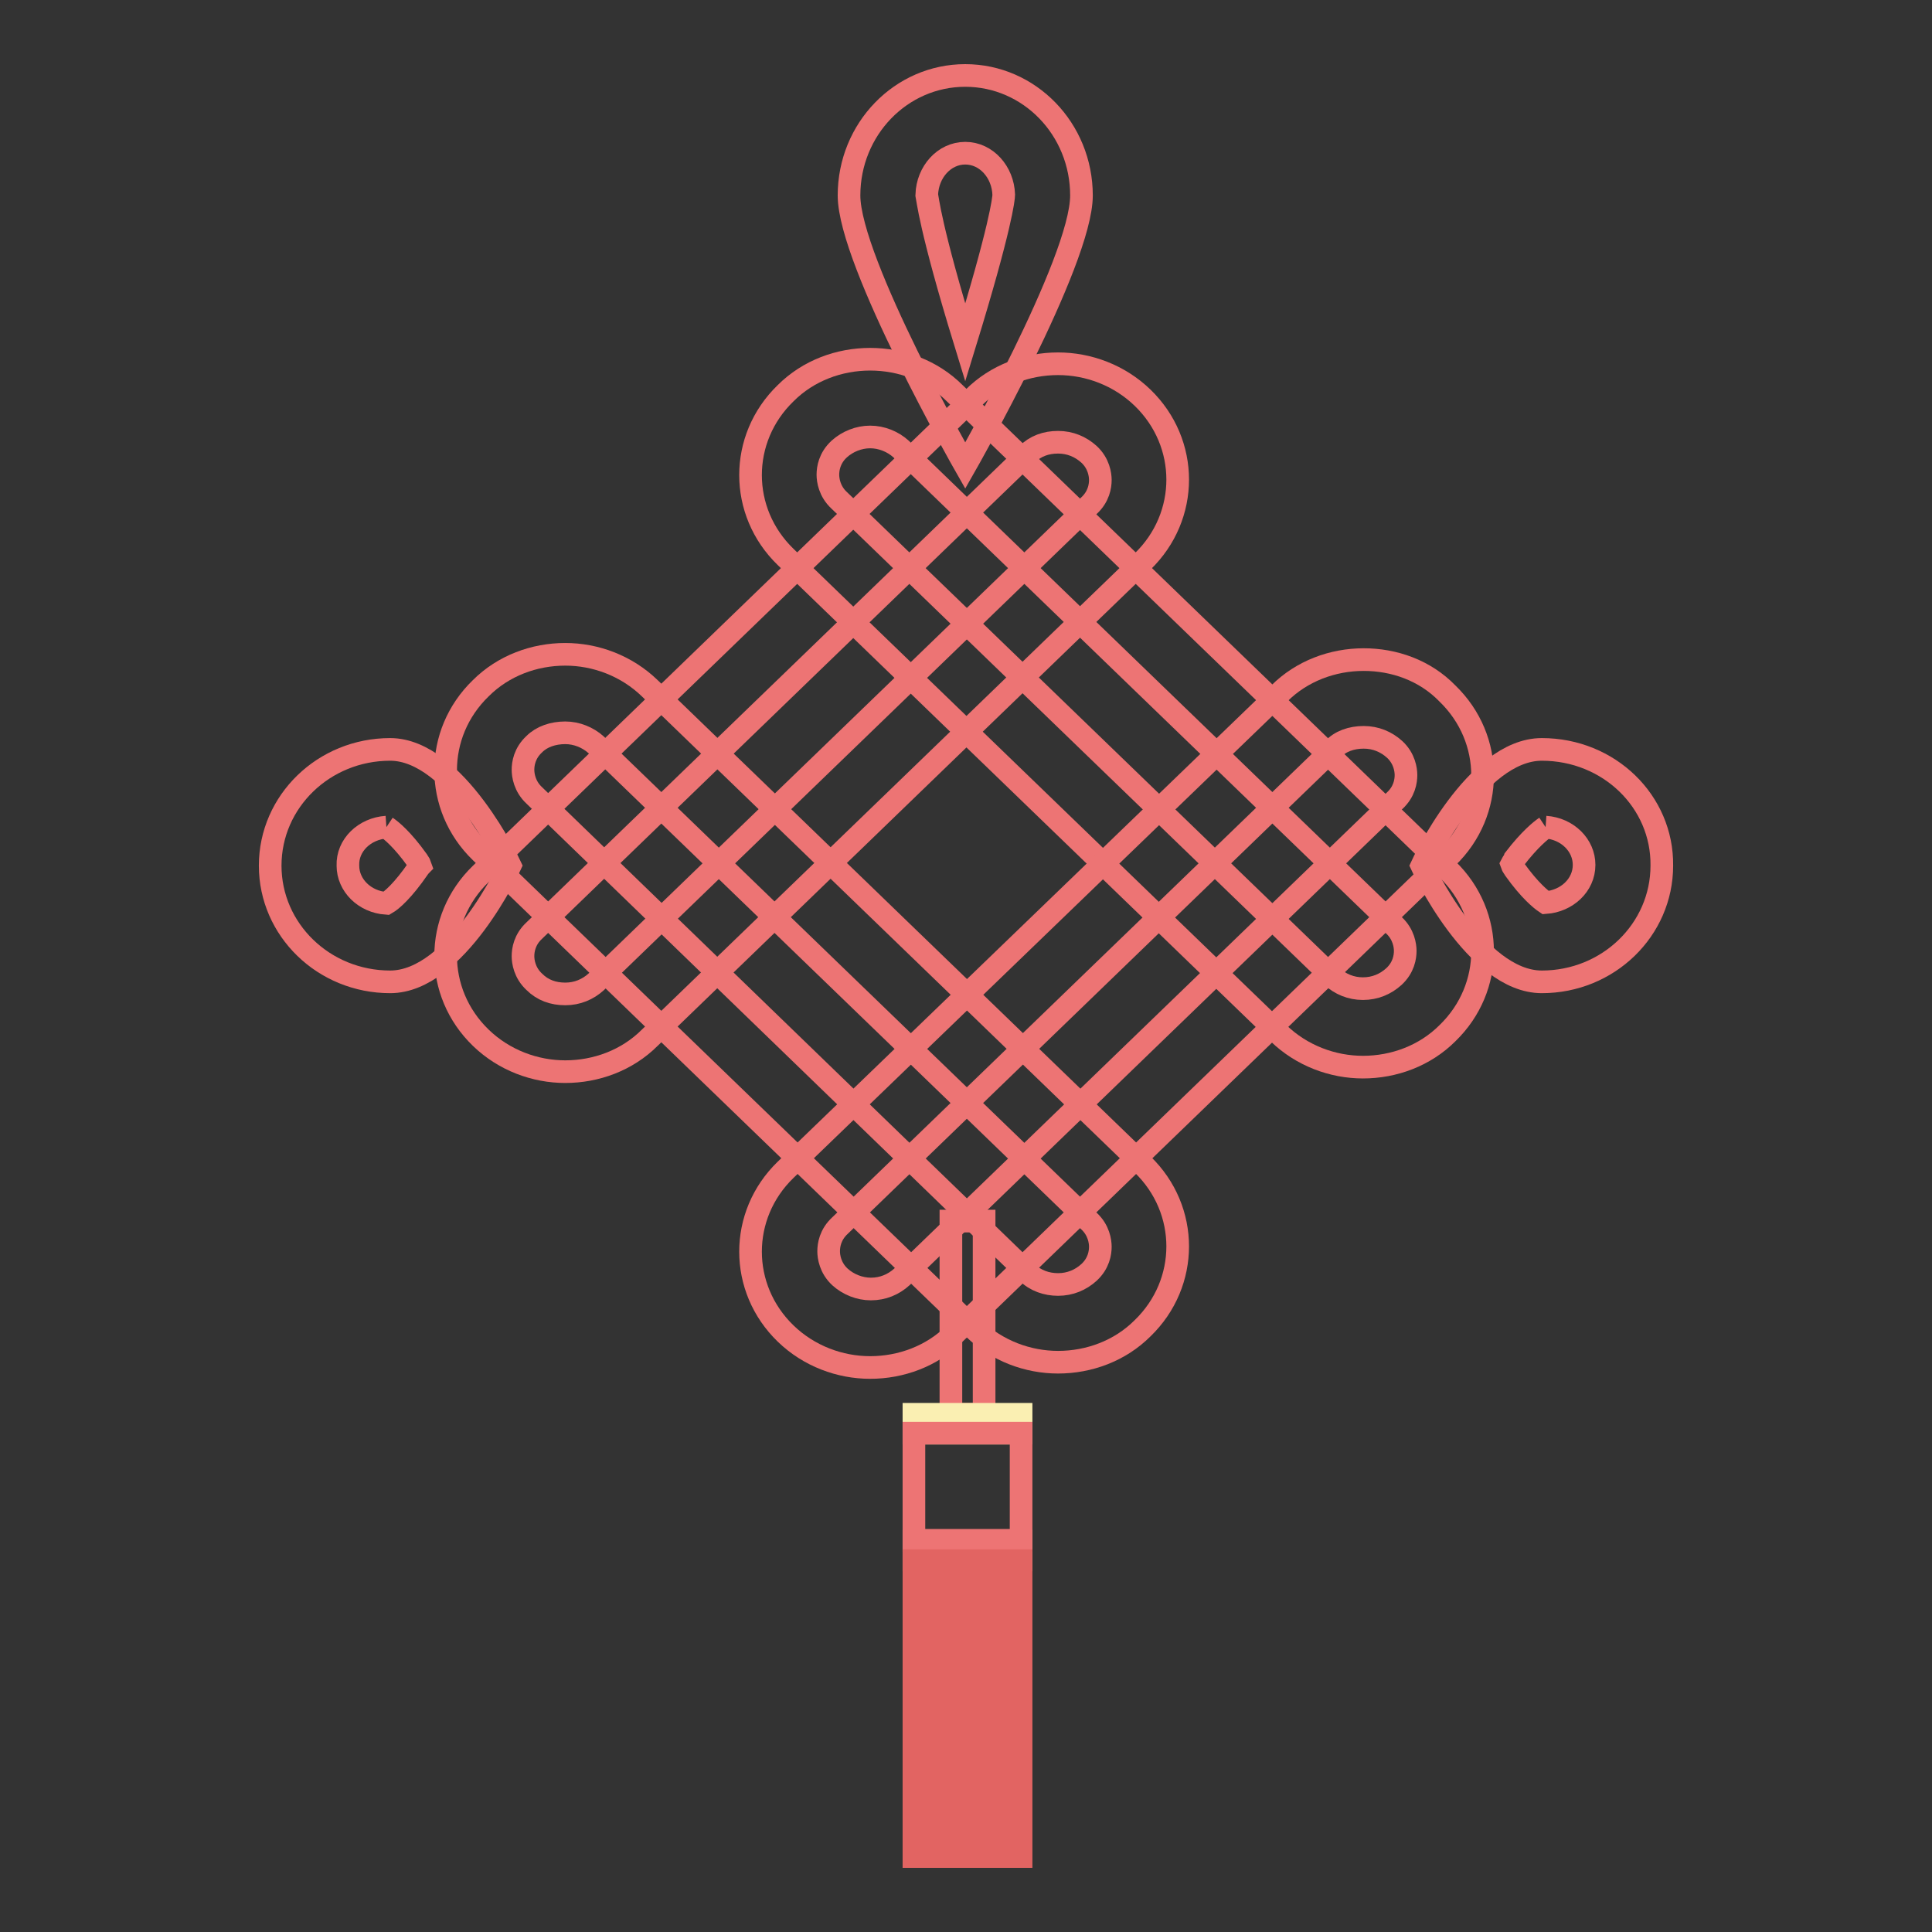 <?xml version="1.0" encoding="utf-8"?>
<!-- Svg Vector Icons : http://www.onlinewebfonts.com/icon -->
<!DOCTYPE svg PUBLIC "-//W3C//DTD SVG 1.1//EN" "http://www.w3.org/Graphics/SVG/1.1/DTD/svg11.dtd">
<svg version="1.1" xmlns="http://www.w3.org/2000/svg" xmlns:xlink="http://www.w3.org/1999/xlink" x="0px" y="0px" viewBox="0 0 256 256" enable-background="new 0 0 256 256" xml:space="preserve">
<rect x="0" y="0" width="256" height="256" fill="#333333" stroke="none"/>
<g> <path stroke-width="3" fill-opacity="0" stroke="#ed7474"  d="M126,161.8h4.4v25.6H126V161.8z"/> <path stroke-width="3" fill-opacity="0" stroke="#faefb2"  d="M121.1,187.4h14.2v2.5h-14.2V187.4z M121.1,204.2h14.2v2.5h-14.2V204.2z"/> <path stroke-width="3" fill-opacity="0" stroke="#ed7474"  d="M121.1,189.9h14.2v14.2h-14.2V189.9z"/> <path stroke-width="3" fill-opacity="0" stroke="#e26462"  d="M121.1,206.8h1.4V246h-1.4V206.8z M123,206.8h1.4V246H123V206.8z M124.8,206.8h1.4V246h-1.4V206.8z  M126.6,206.8h1.4V246h-1.4V206.8z M128.4,206.8h1.4V246h-1.4V206.8z M130.3,206.8h1.4V246h-1.4V206.8z M132.1,206.8h1.4V246h-1.4 V206.8z M133.9,206.8h1.4V246h-1.4V206.8z"/> <path stroke-width="3" fill-opacity="0" stroke="#ed7474"  d="M115.3,57.9c1.5,0,3,0.6,4.1,1.6l65.3,63.1c1.3,1.2,1.5,2.7,1.5,3.4c0,0.8-0.2,2.2-1.5,3.4 c-1.1,1-2.5,1.6-4.1,1.6c-1.6,0-3-0.6-4.1-1.6l-65.3-63.1c-1.3-1.2-1.5-2.7-1.5-3.4c0-0.8,0.2-2.2,1.5-3.4 C112.3,58.5,113.8,57.9,115.3,57.9 M115.3,47.6c-4.1,0-8.2,1.5-11.2,4.5c-6.2,6-6.2,15.7,0,21.7l65.3,63.1c3.1,3,7.2,4.5,11.2,4.5 c4.1,0,8.2-1.5,11.2-4.5c6.2-6,6.2-15.7,0-21.7l-65.3-63.1C123.5,49.1,119.4,47.6,115.3,47.6z"/> <path stroke-width="3" fill-opacity="0" stroke="#ed7474"  d="M74.9,97.1c1.5,0,3,0.6,4.1,1.6l65.3,63.1c1.3,1.2,1.5,2.7,1.5,3.4c0,0.8-0.2,2.2-1.5,3.4 c-1.1,1-2.5,1.6-4.1,1.6c-1.5,0-3-0.5-4.1-1.6l-65.3-63.2c-1.3-1.2-1.5-2.7-1.5-3.4c0-0.8,0.2-2.2,1.5-3.4 C71.8,97.6,73.3,97.1,74.9,97.1 M74.9,86.7c-4.1,0-8.2,1.5-11.2,4.5c-6.2,6-6.2,15.7,0,21.7l65.3,63.1c3.1,3,7.2,4.5,11.2,4.5 c4.1,0,8.2-1.5,11.2-4.5c6.2-6,6.2-15.7,0-21.7L86.1,91.2C83,88.2,78.9,86.7,74.9,86.7z"/> <path stroke-width="3" fill-opacity="0" stroke="#ed7474"  d="M140.2,58.6c1.6,0,3,0.6,4.1,1.6c1.3,1.2,1.5,2.7,1.5,3.4c0,0.8-0.2,2.2-1.5,3.4l-65.3,63.1 c-1.1,1-2.5,1.6-4.1,1.6c-1.6,0-3-0.5-4.1-1.6c-1.3-1.2-1.5-2.7-1.5-3.4c0-0.8,0.2-2.2,1.5-3.4l65.3-63.1 C137.2,59.1,138.6,58.6,140.2,58.6 M140.2,48.2c-4.1,0-8.2,1.5-11.2,4.5l-65.3,63.1c-6.2,6-6.2,15.7,0,21.7c3.1,3,7.2,4.5,11.2,4.5 c4.1,0,8.2-1.5,11.2-4.5l65.3-63.1c6.2-6,6.2-15.7,0-21.7C148.3,49.7,144.2,48.2,140.2,48.2z"/> <path stroke-width="3" fill-opacity="0" stroke="#ed7474"  d="M180.7,97.7c1.6,0,3,0.6,4.1,1.6c1.3,1.2,1.5,2.7,1.5,3.4c0,0.8-0.2,2.2-1.5,3.4l-65.3,63.1 c-1.1,1-2.5,1.6-4.1,1.6c-1.5,0-3-0.6-4.1-1.6c-1.3-1.2-1.5-2.7-1.5-3.4c0-0.8,0.2-2.2,1.5-3.4l65.3-63.1 C177.6,98.2,179.1,97.7,180.7,97.7 M180.7,87.4c-4.1,0-8.2,1.5-11.2,4.5L104.1,155c-6.2,6-6.2,15.7,0,21.7c3.1,3,7.2,4.5,11.2,4.5 c4.1,0,8.2-1.5,11.2-4.5l65.3-63.1c6.2-6,6.2-15.7,0-21.7C188.8,88.8,184.7,87.4,180.7,87.4L180.7,87.4z"/> <path stroke-width="3" fill-opacity="0" stroke="#ed7474"  d="M51.2,109.6c0.6,0.4,2.1,1.6,4.1,4.4c0.1,0.2,0.3,0.4,0.4,0.7c-0.1,0.1-0.2,0.3-0.3,0.4 c-2,2.9-3.5,4.2-4.2,4.6c-2.9-0.2-5.1-2.4-5.1-5C46,112,48.3,109.8,51.2,109.6 M51.7,99.3c-8.8,0-15.9,6.9-15.9,15.4 c0,8.5,7.1,15.4,15.9,15.4c8.8,0,15.9-15.4,15.9-15.4S60.4,99.3,51.7,99.3L51.7,99.3z"/> <path stroke-width="3" fill-opacity="0" stroke="#ed7474"  d="M127.9,20.3c2.8,0,5,2.5,5.1,5.5c0,0.5-0.4,4.3-5.1,19.6c-4.7-15.3-5-19.2-5.1-19.6 C122.9,22.8,125.1,20.3,127.9,20.3 M127.9,10c-8.5,0-15.4,7.1-15.4,15.9c0,8.8,15.4,35.8,15.4,35.8s15.4-27,15.4-35.8 C143.3,17.1,136.4,10,127.9,10z"/> <path stroke-width="3" fill-opacity="0" stroke="#ed7474"  d="M204.8,109.6c2.9,0.2,5.1,2.4,5.1,5c0,2.7-2.3,4.8-5.1,5c-0.6-0.4-2.1-1.6-4.1-4.4 c-0.1-0.2-0.3-0.4-0.4-0.7c0.1-0.2,0.3-0.4,0.4-0.7C202.7,111.2,204.2,110,204.8,109.6 M204.3,99.3c-8.8,0-15.9,15.4-15.9,15.4 s7.1,15.4,15.9,15.4c8.8,0,15.9-6.9,15.9-15.4C220.3,106.2,213.2,99.3,204.3,99.3L204.3,99.3z"/></g>
</svg>